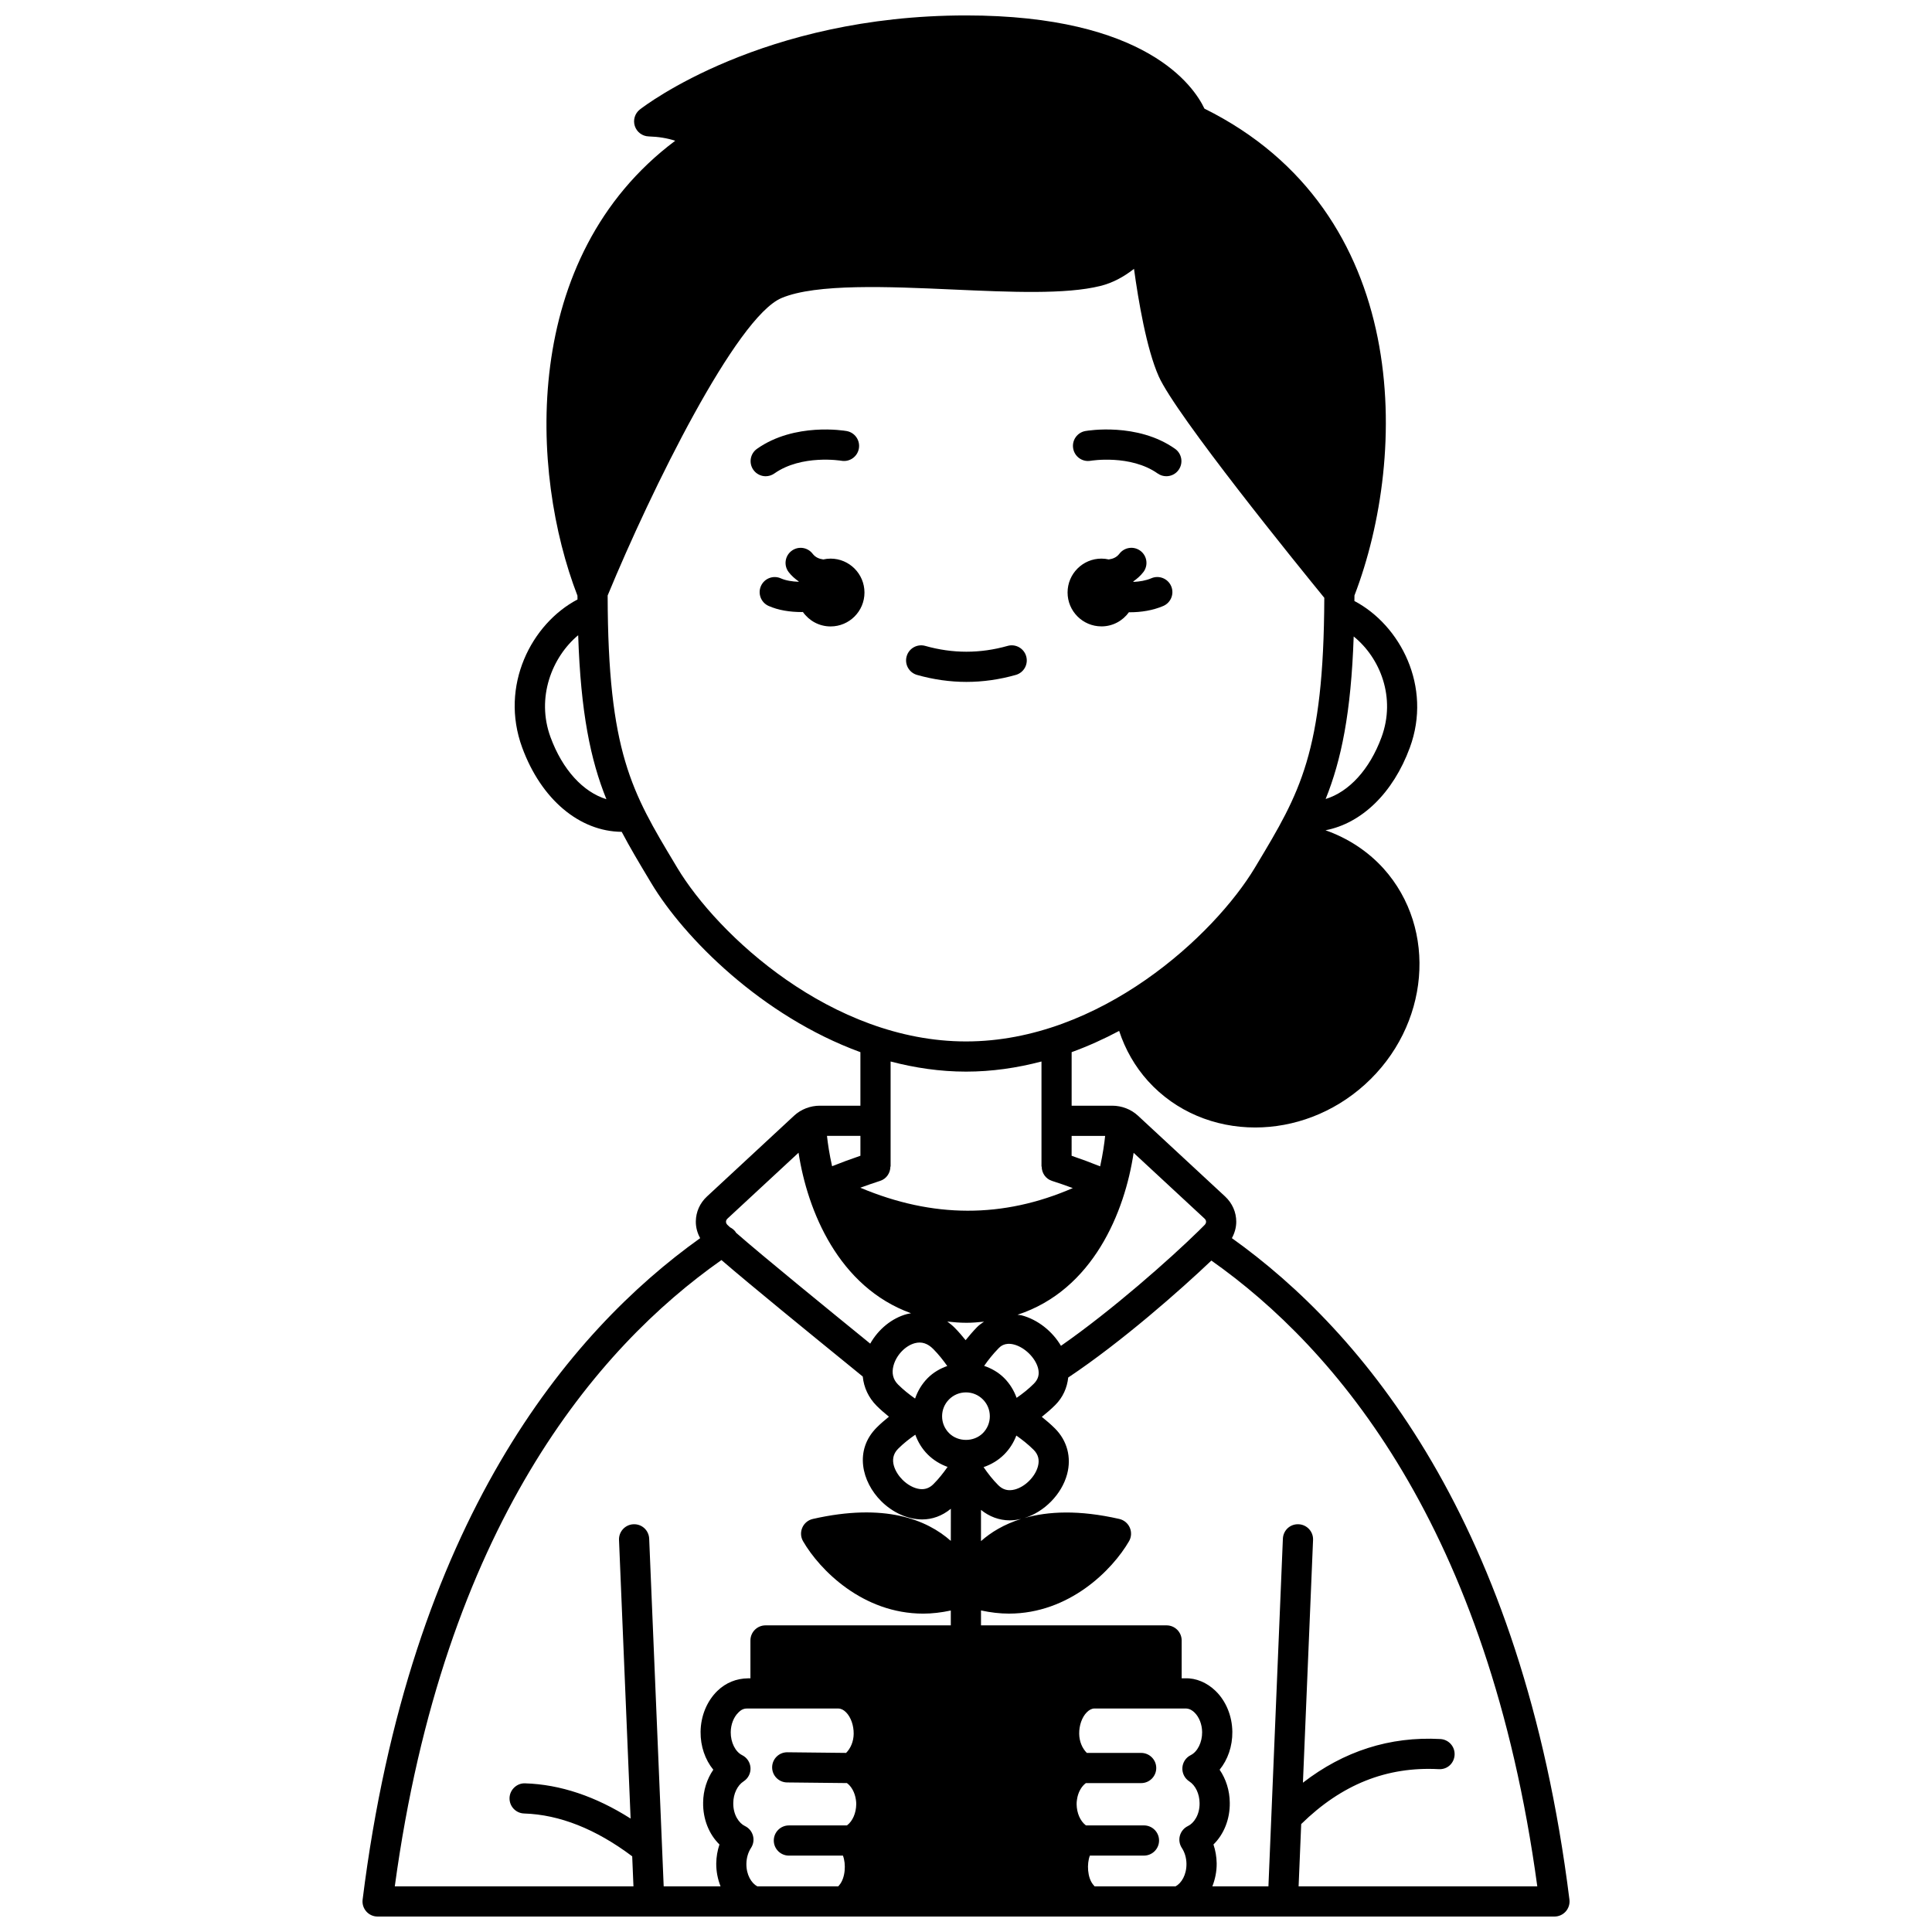 <?xml version="1.0" encoding="UTF-8"?>
<!-- Uploaded to: ICON Repo, www.svgrepo.com, Generator: ICON Repo Mixer Tools -->
<svg width="800px" height="800px" version="1.1" viewBox="144 144 512 512" xmlns="http://www.w3.org/2000/svg">
 <defs>
  <clipPath id="a">
   <path d="m240 148.09h320v503.81h-320z"/>
  </clipPath>
 </defs>
 <path d="m435.9 310c3.008 0 5.648-1.492 7.281-3.758 0.09 0 0.168 0.016 0.25 0.016 2.941 0 6.059-0.473 8.84-1.664 2.031-0.871 2.973-3.223 2.102-5.25-0.867-2.031-3.231-2.973-5.25-2.102-1.469 0.629-3.129 0.895-4.742 0.969-0.016-0.043-0.023-0.09-0.039-0.133 0.98-0.684 1.891-1.469 2.656-2.465 1.344-1.75 1.016-4.258-0.734-5.606-1.75-1.348-4.262-1.02-5.606 0.734-0.758 0.992-1.758 1.371-2.832 1.516-0.617-0.133-1.258-0.219-1.926-0.219-4.957 0-8.98 4.023-8.98 8.98s4.019 8.98 8.98 8.98z"/>
 <path d="m364.11 292.04c-0.664 0-1.309 0.082-1.93 0.219-1.07-0.145-2.07-0.527-2.832-1.516-1.344-1.754-3.859-2.082-5.606-0.734-1.75 1.344-2.082 3.856-0.734 5.606 0.766 0.996 1.676 1.781 2.66 2.465-0.012 0.031-0.02 0.062-0.031 0.098-1.695-0.059-3.383-0.32-4.695-0.902-2.016-0.902-4.383 0-5.281 2.019-0.898 2.016 0.004 4.379 2.019 5.281 2.59 1.16 5.723 1.625 8.742 1.625 0.121 0 0.23-0.016 0.352-0.02 1.625 2.312 4.301 3.832 7.34 3.832 4.957 0 8.98-4.023 8.98-8.98-0.004-4.965-4.023-8.992-8.984-8.992z"/>
 <path d="m433.02 266.11c0.105-0.02 10.543-1.727 17.77 3.363 0.699 0.496 1.504 0.73 2.301 0.73 1.254 0 2.496-0.586 3.269-1.695 1.273-1.809 0.84-4.301-0.965-5.574-9.98-7.035-23.199-4.805-23.75-4.707-2.172 0.383-3.617 2.445-3.242 4.617 0.379 2.184 2.426 3.644 4.617 3.266z"/>
 <path d="m349.22 269.47c7.223-5.094 17.66-3.383 17.77-3.363 2.184 0.371 4.238-1.074 4.621-3.246 0.383-2.176-1.07-4.25-3.246-4.629-0.559-0.102-13.777-2.328-23.75 4.707-1.805 1.273-2.238 3.766-0.965 5.574 0.781 1.105 2.016 1.695 3.269 1.695 0.797-0.008 1.602-0.242 2.301-0.738z"/>
 <path d="m413.2 322.86c2.129-0.602 3.359-2.812 2.754-4.934-0.602-2.125-2.816-3.359-4.934-2.754-7.254 2.051-14.551 2.055-21.812 0-2.121-0.602-4.336 0.633-4.934 2.754-0.605 2.125 0.633 4.336 2.754 4.934 4.34 1.23 8.742 1.852 13.082 1.852 4.348 0 8.75-0.621 13.09-1.852z"/>
 <g clip-path="url(#a)">
  <path d="m470.46 472.12c0.73-1.336 1.16-2.809 1.16-4.348 0-2.539-1.047-4.914-2.957-6.695l-23.117-21.434c-1.801-1.668-4.277-2.621-6.793-2.621h-10.758v-14.188c4.363-1.59 8.57-3.496 12.59-5.633 1.602 4.91 4.184 9.43 7.633 13.266 7.41 8.199 17.766 12.328 28.418 12.328 10.188 0 20.645-3.773 29.051-11.359 17.172-15.5 19.41-41.184 4.961-57.273-4.195-4.625-9.488-8.062-15.379-10.133 9.539-1.824 17.91-9.82 22.355-21.906 5.957-16.203-2.547-32.453-14.695-38.852 0.004-0.496 0.016-0.957 0.016-1.465 14.344-37.395 15.316-101.72-39.758-129.02-2.812-5.949-15.469-24.699-63.18-24.699-53.895 0-85.129 23.902-86.426 24.918-1.332 1.035-1.867 2.793-1.348 4.391s1.992 2.703 3.672 2.754c2.617 0.082 4.949 0.465 7.031 1.152-41.215 30.883-38.504 87.98-25.906 120.56 0 0.348 0.008 0.66 0.012 1.004-12.191 6.418-20.691 22.832-14.656 39.25 5.062 13.773 15.211 22.234 26.371 22.328 2.168 4.121 4.59 8.184 7.269 12.645l0.582 0.973c8.668 14.445 29.27 35.227 55.406 44.77v14.188h-10.758c-2.516 0-4.992 0.957-6.797 2.629l-23.109 21.434c-1.871 1.734-2.918 4.074-2.953 6.582-0.023 1.586 0.402 3.098 1.152 4.457-34.73 24.793-76.918 75.031-89.453 175.29-0.145 1.141 0.211 2.281 0.973 3.144 0.75 0.855 1.844 1.348 2.992 1.348h311.88c1.148 0 2.238-0.492 3-1.352 0.758-0.859 1.113-2.004 0.973-3.144-12.543-100.3-54.773-150.52-89.457-175.29zm32.281-159.45c7.043 5.703 11.234 16.199 7.379 26.691-3.168 8.613-8.652 14.492-14.812 16.383 4.152-10.316 6.738-22.781 7.434-43.074zm-58.32 136.84 18.797 17.43c0.266 0.242 0.402 0.531 0.402 0.832 0 0.305-0.137 0.598-0.387 0.852l-1.531 1.527c-7.664 7.512-22.992 21.074-36.535 30.504-2.273-3.863-6.168-6.969-10.453-8.086-0.359-0.098-0.711-0.078-1.066-0.145 20.02-6.535 28.438-27.25 30.773-42.914zm-31.477 89.219c-1.734 0.457-3.168 0.09-4.394-1.141-1.465-1.465-2.731-3.09-3.891-4.781 2.023-0.699 3.898-1.801 5.457-3.359 1.449-1.449 2.516-3.156 3.223-5.012 1.617 1.141 3.172 2.371 4.582 3.777 1.227 1.227 1.598 2.668 1.141 4.394-0.742 2.754-3.371 5.387-6.117 6.121zm1.664 7.805c-4.512 1.414-8.008 3.535-10.637 5.879v-8.277c2.215 1.789 4.84 2.773 7.625 2.773 0.988 0 2-0.137 3.012-0.375zm3.371-35.836c-1.43 1.43-2.981 2.644-4.566 3.746-0.703-1.945-1.793-3.746-3.293-5.25-1.512-1.512-3.352-2.555-5.312-3.223 1.09-1.562 2.324-3.125 3.836-4.672 0.395-0.402 1.586-1.637 4.066-0.988 2.828 0.734 5.621 3.461 6.371 6.207 0.441 1.652 0.094 2.981-1.102 4.18zm18.895-65.676c-0.215 2.055-0.617 4.871-1.324 8.074-2.559-1.027-5.078-1.961-7.562-2.805l0.004-5.269zm-146.98-105.66c-3.856-10.484 0.383-21.234 7.328-27.023 0.68 20.535 3.281 33.078 7.481 43.457-6.168-1.891-11.633-7.797-14.809-16.434zm33.574 34.586-0.582-0.973c-11.449-19.066-17.777-29.648-17.852-71.164 11.621-28.145 34.098-73.773 46.078-78.828 9.156-3.879 28.465-3.019 45.504-2.254 15.328 0.68 29.801 1.332 38.984-0.945 3.336-0.824 6.269-2.461 8.922-4.535 1.152 8.379 3.312 21.199 6.539 28.465 4.578 10.316 36.98 50.25 43.891 58.711-0.145 41.043-6.477 51.664-17.887 70.672l-0.508 0.848c-10.688 17.809-40.91 46.047-76.547 46.047-35.641 0-65.859-28.238-76.543-46.043zm53.762 83c1.699-0.539 2.727-2.109 2.734-3.801h0.055v-27.84c6.422 1.684 13.105 2.684 19.992 2.684 6.887 0 13.57-0.996 19.992-2.684v27.84h0.055c0.004 1.695 1.039 3.269 2.742 3.805 1.797 0.562 3.648 1.227 5.5 1.902-18.512 8.031-37.074 7.996-56.309-0.098 1.734-0.621 3.473-1.25 5.238-1.809zm27.535 37.312c-0.637 0.441-1.277 0.867-1.836 1.441-1.117 1.141-2.09 2.301-3.031 3.461-0.906-1.121-1.84-2.223-2.867-3.262-0.633-0.641-1.301-1.176-1.988-1.672 1.645 0.176 3.309 0.324 5.074 0.324 1.621 0.004 3.137-0.145 4.648-0.293zm-18.258 20.375c-1.574-1.109-3.102-2.312-4.516-3.723-1.336-1.336-1.742-3.023-1.203-5.016 0.746-2.773 3.129-5.269 5.66-5.941 1.785-0.473 3.387 0.043 4.898 1.57 1.383 1.398 2.582 2.918 3.688 4.481-1.91 0.672-3.699 1.707-5.172 3.184-1.555 1.559-2.656 3.426-3.356 5.445zm8.609 18.113c-1.117 1.594-2.332 3.144-3.754 4.566-1.062 1.062-2.277 1.48-3.715 1.281-1.512-0.215-3.148-1.109-4.484-2.445-1.742-1.738-3.941-5.422-1.168-8.199 1.43-1.43 2.977-2.644 4.57-3.742 0.703 1.941 1.789 3.742 3.293 5.246 1.512 1.504 3.309 2.586 5.258 3.293zm-23.098-87.727v5.269c-2.543 0.863-5.047 1.789-7.508 2.769-0.719-3.188-1.129-5.992-1.355-8.047h8.863zm-35.227 21.922 18.832-17.461c2.352 15.359 10.574 35.59 29.809 42.543-0.34 0.062-0.68 0.113-1.023 0.199-4.043 1.066-7.644 4.047-9.793 7.856l-0.57-0.469c-10.188-8.293-28.055-22.836-35.023-28.957-0.027-0.043-0.027-0.098-0.055-0.137-0.391-0.578-0.926-0.973-1.508-1.273-0.258-0.234-0.516-0.477-0.699-0.656-0.305-0.301-0.363-0.613-0.363-0.82 0-0.203 0.066-0.523 0.395-0.824zm31.746 160.74c-0.051 0.039-0.066 0.039-0.117 0.074h-15.359c-2.207 0-4 1.793-4 4 0 2.207 1.793 4 4 4h14.324c0.855 2.203 0.664 5.902-0.957 7.812-0.109 0.137-0.203 0.246-0.289 0.336h-21.441c-1.535-0.82-2.934-3.004-2.898-5.988 0.027-1.559 0.453-3.012 1.23-4.203 0.633-0.969 0.82-2.16 0.504-3.269-0.312-1.113-1.086-2.031-2.133-2.531-1.52-0.723-3.137-2.938-3.078-6.117 0.023-2.418 1.098-4.664 2.734-5.715 1.211-0.781 1.91-2.148 1.832-3.582-0.078-1.441-0.926-2.723-2.215-3.363-1.812-0.898-3.055-3.41-3.023-6.102 0.023-2.047 0.785-3.992 2.027-5.195 0.508-0.496 1.16-1.105 2.418-1.062h24.062c0.719 0.008 1.418 0.352 2.078 1.027 1.254 1.285 2.019 3.453 1.996 5.676-0.02 2.012-0.805 3.863-2.008 5.059l-15.559-0.168h-0.043c-2.188 0-3.973 1.762-4 3.953v0.043c0 2.188 1.762 3.973 3.953 4l15.871 0.168c1.191 0.871 2.102 2.492 2.379 4.453 0.062 0.391 0.09 0.781 0.082 1.191-0.031 2.301-0.957 4.422-2.371 5.504zm27.438-75.332c-6.356-5.617-17.477-10.156-36.582-5.809-1.238 0.281-2.269 1.137-2.777 2.305-0.508 1.168-0.43 2.504 0.207 3.602 4.402 7.59 15.801 19.18 31.84 19.18 2.336 0 4.781-0.285 7.309-0.824v3.934h-49.102c-2.207 0-4 1.793-4 4v10.039h-0.691c-3 0.043-5.801 1.129-8.062 3.324-2.777 2.695-4.406 6.644-4.457 10.84-0.043 3.832 1.207 7.406 3.371 10.055-1.684 2.449-2.664 5.496-2.695 8.688-0.074 4.379 1.551 8.41 4.328 11.125-0.531 1.574-0.824 3.254-0.852 4.992-0.023 2.16 0.402 4.227 1.145 6.106h-15.074l-3.844-92.133c-0.094-2.203-1.902-3.926-4.164-3.832-2.207 0.094-3.918 1.957-3.832 4.164l3.074 73.832c-9.254-5.875-18.629-9.043-27.965-9.336-2.137-0.094-4.055 1.664-4.121 3.871-0.07 2.207 1.664 4.055 3.871 4.121 9.418 0.297 19.039 4.141 28.637 11.348l0.332 7.965h-63.25c12.98-95.367 53.52-142.76 86.57-165.98 7.856 6.777 23.609 19.602 33.805 27.898l3.644 2.973c0.285 2.914 1.535 5.613 3.699 7.777 1.031 1.031 2.129 1.965 3.238 2.867-1.109 0.898-2.203 1.824-3.234 2.859-6.023 6.023-3.969 14.371 1.168 19.508 2.926 2.926 6.902 4.856 10.891 4.856 2.621 0 5.238-0.898 7.582-2.828zm-0.461-28.555c-1.195-1.195-1.852-2.785-1.852-4.473 0-1.691 0.66-3.277 1.855-4.473 1.191-1.195 2.781-1.852 4.473-1.852 1.688 0 3.277 0.66 4.473 1.855 1.195 1.191 1.852 2.781 1.852 4.473 0 1.688-0.66 3.277-1.852 4.473-2.391 2.391-6.559 2.387-8.949-0.004zm63.656 92.289c1.637 1.051 2.707 3.293 2.731 5.742 0.055 3.152-1.555 5.367-3.078 6.09-1.043 0.5-1.82 1.418-2.133 2.531s-0.129 2.305 0.504 3.269c0.781 1.188 1.203 2.644 1.23 4.176 0.035 3.008-1.363 5.199-2.898 6.016h-21.438c-0.109-0.117-0.23-0.258-0.375-0.441-1.562-1.84-1.727-5.574-0.883-7.715h14.332c2.207 0 4-1.793 4-4 0-2.207-1.793-4-4-4h-15.363c-0.031-0.023-0.043-0.023-0.074-0.047-1.449-1.109-2.371-3.227-2.41-5.531-0.008-0.41 0.02-0.809 0.098-1.281 0.262-1.875 1.164-3.477 2.348-4.352h14.656c2.207 0 4-1.793 4-4s-1.793-4-4-4h-14.395c-1.215-1.195-2.008-3.059-2.027-5.082-0.027-2.207 0.734-4.379 1.996-5.664 0.66-0.676 1.359-1.02 2.035-1.027h24.176c1.105 0.012 1.84 0.57 2.348 1.062 1.246 1.207 2.004 3.152 2.027 5.191 0.027 2.695-1.215 5.207-3.023 6.106-1.289 0.641-2.137 1.922-2.215 3.363-0.078 1.441 0.621 2.812 1.832 3.594zm28.973 27.82 0.688-16.508c10.699-10.488 22.625-15.281 36.445-14.551 2.281 0.145 4.09-1.57 4.207-3.777 0.121-2.207-1.574-4.09-3.777-4.207-13.426-0.727-25.605 3.219-36.418 11.57l2.684-64.324c0.094-2.207-1.625-4.07-3.832-4.164-2.269-0.098-4.07 1.625-4.164 3.832l-3.832 92.129h-14.859c0.738-1.883 1.172-3.957 1.145-6.129-0.031-1.723-0.32-3.394-0.852-4.965 2.773-2.711 4.398-6.738 4.324-11.094-0.031-3.207-1.008-6.266-2.691-8.719 2.164-2.652 3.414-6.227 3.371-10.059-0.051-4.191-1.676-8.141-4.457-10.836-2.262-2.195-5.207-3.441-7.988-3.324h-0.984v-10.039c0-2.207-1.793-4-4-4h-49.18v-3.953c2.555 0.551 5.027 0.84 7.387 0.84 16.039 0 27.438-11.59 31.84-19.18 0.641-1.098 0.715-2.438 0.207-3.602-0.508-1.164-1.539-2.019-2.777-2.305-10.727-2.441-18.867-2.031-25.137-0.25 5.266-1.613 9.875-6.297 11.297-11.605 1.195-4.465 0.027-8.883-3.207-12.121-1.105-1.105-2.289-2.109-3.496-3.082 1.223-0.977 2.422-2 3.555-3.129 2.051-2.051 3.156-4.594 3.445-7.297 14.191-9.465 29.758-23.215 37.938-30.992 32.973 23.234 73.418 70.613 86.371 165.84l-63.25-0.004z"/>
 </g>
</svg>